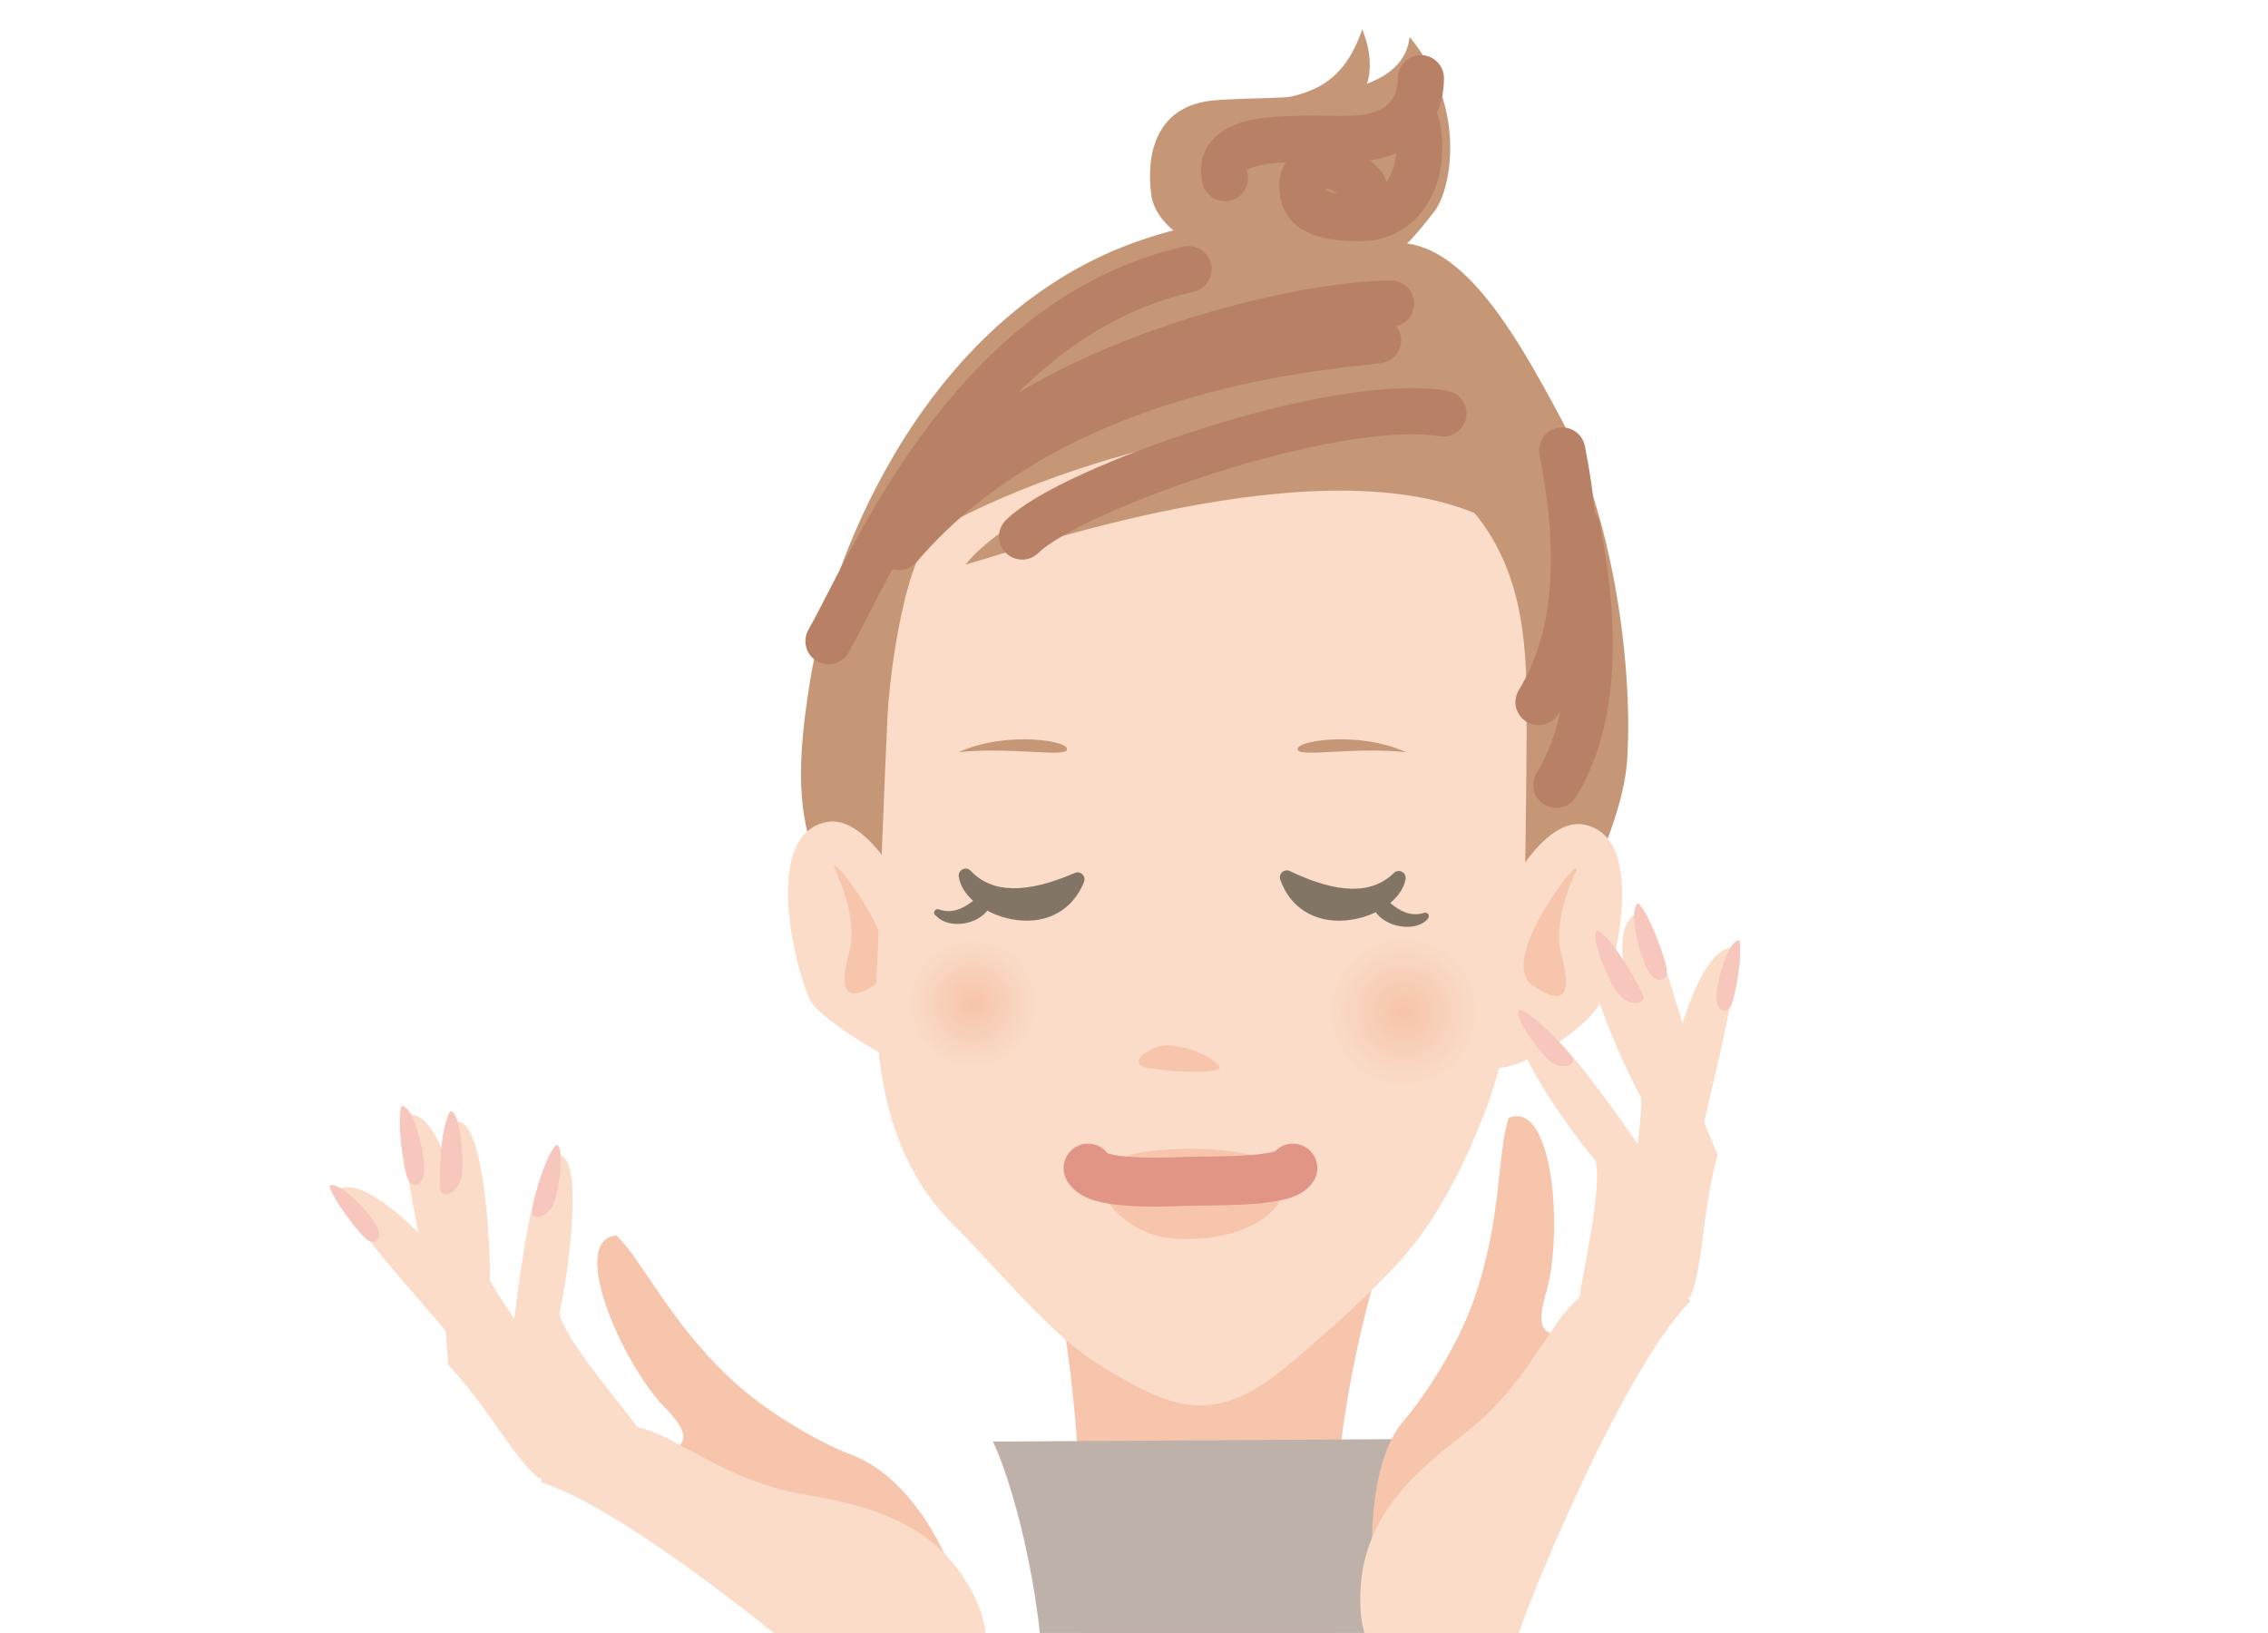 <?xml version="1.0" encoding="utf-8"?>
<!-- Generator: Adobe Illustrator 25.4.8, SVG Export Plug-In . SVG Version: 6.00 Build 0)  -->
<svg version="1.1" id="レイヤー_1" xmlns="http://www.w3.org/2000/svg" xmlns:xlink="http://www.w3.org/1999/xlink" x="0px"
	 y="0px" width="174.564px" height="125.683px" viewBox="0 0 174.564 125.683" style="enable-background:new 0 0 174.564 125.683;"
	 xml:space="preserve">
<style type="text/css">
	.st0{display:none;}
	.st1{display:inline;}
	.st2{fill:#E73656;}
	.st3{opacity:0.6;fill:#FFFFFF;enable-background:new    ;}
	.st4{fill:#C59777;}
	.st5{fill:#FADCC9;}
	.st6{fill:#F7C5AB;}
	.st7{fill:#BDB1A9;}
	.st8{fill:url(#SVGID_1_);}
	.st9{fill:url(#SVGID_00000098209239624954190660000006539483986192566416_);}
	.st10{fill:#827565;}
	.st11{fill:none;stroke:#B88165;stroke-width:3.553;stroke-linecap:round;stroke-linejoin:round;}
	.st12{fill:none;stroke:#E19586;stroke-width:3.768;stroke-linecap:round;stroke-linejoin:round;}
	.st13{fill:#E19586;}
	.st14{fill:#F7C6BD;}
	.st15{fill:#D2CAC4;}
</style>
<g id="下絵">
</g>
<g id="レイヤー_1_00000016766271670923671320000007933144292541514411_" class="st0">
	<g class="st1">
		<path class="st2" d="M157.158,59.872c-21.584-10.637-29.41-49.067-44.308-49.067c-15.94,0-19.713,18.284-26.349,18.284
			c-6.637,0-10.411-18.284-26.349-18.284c-14.898,0-22.724,38.431-44.309,49.067c-2.36,1.163-2.504,4.602-0.137,5.752
			c29.608,14.409,33.644,46.262,70.795,46.262s41.186-31.852,70.795-46.262C159.66,64.474,159.518,61.035,157.158,59.872z
			 M117.112,63.343c-7.96,3.826-15.262,9.821-30.612,9.821s-22.653-5.995-30.612-9.821c-1.281-0.616-1.07-2.511,0.312-2.848
			c8.78-2.142,10.034-6.797,16.566-6.821c7.892-0.028,8.889,5.763,13.736,5.763c4.846,0,5.844-5.792,13.736-5.763
			c6.533,0.023,7.785,4.679,16.566,6.821C118.182,60.832,118.393,62.727,117.112,63.343z"/>
		<g>
			<path class="st3" d="M116.088,67.47c-7.288,3.291-12.265,11.652-10.426,14.719c1.84,3.067,7.972,2.76,16.252-2.453
				c8.279-5.213,13.492-11.652,11.652-14.412C131.726,62.564,125.594,63.177,116.088,67.47z"/>
			<path class="st3" d="M67.336,20.077c-2.094-4.015-9.449-1.81-16.095,5.31c-6.647,7.12-6.963,12.773-5.597,15.547
				c1.365,2.773,7.154,0.424,13.848-4.44S69.242,23.734,67.336,20.077z"/>
		</g>
	</g>
</g>
<g>
	<path class="st4" d="M105.888,18.954c-4.82,1.482,4.846,16.946,4.846,16.946c-0.954,7.509-10.51,43.185-10.654,47.859
		c13.439,3.189,24.685-16.909,25.17-25.398c0.457-7.972-1.367-19.134-5.011-25.967C116.403,25.2,111.812,17.132,105.888,18.954z"/>
	<path class="st4" d="M107.309,19.656c-2.294-4.652-12.418-3.548-19.352-1.219c-16.462,5.529-23.979,23.979-25.602,33.935
		c-1.296,7.955-0.656,10.886,0.711,14.645c4.63,12.735,11.731,21.981,17.652,25.968c5.412,3.642,10.728-2.721,13.44-5.696
		c7.061-7.744,18.772-50.26,18.55-52.44C112.663,34.35,109.052,23.182,107.309,19.656z"/>
	<g>
		<path class="st5" d="M69.372,68.484c-0.272-1.214-3.032-5.645-5.641-5.233c-5.504,0.873-2.148,12.891-1.139,14.099
			c1.309,1.572,6.579,4.731,7.283,4.631C70.582,81.878,69.574,69.391,69.372,68.484z"/>
		<path class="st6" d="M64.269,66.899c-0.857-1.976,6.16,6.769,3.319,8.732c-2.833,1.979-2.892,0.091-2.246-2.243
			C65.995,71.047,64.897,68.325,64.269,66.899z"/>
	</g>
	<path class="st6" d="M80.297,95.457c1.521,3.103,4.328,21.176,2.129,37.161c7.719,6.11,10.15,8.446,21.412,0.226
		c-4.019-18.545,2.967-37.582,2.967-37.582L80.297,95.457z"/>
	<path class="st7" d="M76.424,110.953c2.551,5.204,10.101,33.385-6.414,43.052c-4.894,3.073-8.525,3.555-11.727,4.922
		c-5.637,9.103-6.15,14.94-6.606,24.963h84.052c-0.683-12.528-3.019-15.309-7.346-25.332c-3.645-0.911-5.296-2.392-9.359-4.887
		c-22.246-19.688-9.945-42.915-9.945-42.915L76.424,110.953z"/>
	<path class="st5" d="M72.73,39.885c-3.242,2.235-4.285,12.795-4.401,14.922c-0.333,6.728-0.59,15.002-0.821,19.426
		c-0.492,9.662,1.631,15.917,6.132,20.308c2.825,2.755,7.275,8.311,11.086,10.588c5.133,3.068,8.448,4.849,14.086,0.214
		c2.304-1.892,6.663-5.671,9.264-8.657c3.17-3.645,5.212-8.538,6.079-10.745c1.577-4.007,1.979-7.282,2.884-11.21
		c0.331-1.437,0.466-14.163,0.466-20.696c0-6.343-0.911-11.617-5.2-15.859C105.358,29.109,86.425,25.384,72.73,39.885z"/>
	<path class="st6" d="M93.82,82.023c0.705,0.753-4.221,0.456-5.662,0.131c-1.436-0.346,0.488-1.732,1.651-1.697
		C90.973,80.486,92.844,80.99,93.82,82.023z"/>
	<path class="st4" d="M99.92,57.764c-0.58-0.712,4.539-1.578,8.296,0.125C104.33,57.488,100.31,58.243,99.92,57.764z"/>
	
		<radialGradient id="SVGID_1_" cx="-371.357" cy="675.688" r="17.292" gradientTransform="matrix(0.448 0.014 -0.014 0.448 283.858 -219.639)" gradientUnits="userSpaceOnUse">
		<stop  offset="0.039" style="stop-color:#F7C5AB"/>
		<stop  offset="0.742" style="stop-color:#FADCC9"/>
	</radialGradient>
	<path class="st8" d="M115.637,78.38c-0.138,4.281-3.708,7.648-7.994,7.514c-4.283-0.129-7.651-3.713-7.513-8.001
		c0.138-4.272,3.716-7.64,7.996-7.507C112.411,70.525,115.769,74.103,115.637,78.38z"/>
	
		<radialGradient id="SVGID_00000130607953555858663350000006655748280216732325_" cx="-445.317" cy="676.567" r="14.835" gradientTransform="matrix(0.448 0.014 -0.014 0.448 283.858 -219.639)" gradientUnits="userSpaceOnUse">
		<stop  offset="0.039" style="stop-color:#F7C5AB"/>
		<stop  offset="0.742" style="stop-color:#FADCC9"/>
	</radialGradient>
	<path style="fill:url(#SVGID_00000130607953555858663350000006655748280216732325_);" d="M81.36,77.704
		c-0.114,3.677-3.185,6.55-6.864,6.445c-3.675-0.116-6.553-3.182-6.443-6.853c0.117-3.675,3.184-6.564,6.854-6.448
		C78.592,70.965,81.477,74.038,81.36,77.704z"/>
	<g>
		<path class="st10" d="M105.673,68.286c-0.108,0.03-0.186,0.122-0.199,0.231c-0.135,1.167,0.463,2.132,1.6,2.58
			c1.103,0.436,2.354,0.254,2.847-0.413c0.072-0.096,0.072-0.227,0.002-0.325c-0.07-0.096-0.195-0.137-0.308-0.101
			c-1.159,0.379-2.355-0.236-3.652-1.879C105.894,68.293,105.78,68.256,105.673,68.286z"/>
	</g>
	<g>
		<path class="st10" d="M98.686,67.127c-0.16,0.145-0.219,0.373-0.145,0.578c0.76,2.155,2.633,3.329,5.008,3.138
			c2.309-0.185,4.345-1.578,4.636-3.173c0.042-0.23-0.07-0.461-0.277-0.57c-0.207-0.111-0.461-0.073-0.627,0.091
			c-1.696,1.665-4.315,1.616-8.006-0.149C99.081,66.948,98.849,66.981,98.686,67.127z"/>
	</g>
	<path class="st4" d="M82.086,57.764c0.58-0.712-4.536-1.578-8.296,0.125C77.677,57.488,81.7,58.243,82.086,57.764z"/>
	<g>
		<path class="st10" d="M75.987,68.264c-1.376,1.583-2.595,2.148-3.724,1.729c-0.113-0.041-0.237-0.006-0.311,0.089
			c-0.039,0.048-0.059,0.109-0.059,0.169c0,0.052,0.016,0.106,0.048,0.153c0.029,0.045,0.1,0.064,0.137,0.105
			c-0.002-0.001-0.004,0-0.006-0.001c0.002,0.001,0.003,0,0.006,0.001c0.523,0.581,1.635,0.785,2.68,0.422
			c1.159-0.402,1.799-1.34,1.71-2.509c-0.008-0.11-0.081-0.204-0.186-0.24C76.175,68.148,76.061,68.179,75.987,68.264z"/>
	</g>
	<g>
		<path class="st10" d="M74.091,66.905c-0.21,0.102-0.331,0.328-0.298,0.559c0.227,1.606,2.209,3.08,4.51,3.355
			c2.366,0.283,4.284-0.816,5.131-2.939c0.08-0.203,0.032-0.434-0.125-0.585c-0.156-0.152-0.388-0.193-0.586-0.107
			c-3.754,1.626-6.375,1.571-8.009-0.167C74.553,66.851,74.303,66.803,74.091,66.905z"/>
	</g>
	<path class="st4" d="M103.121,28.743c-16.223-9.22-31.016,0.847-34.86,14.566c9.238-7.15,31.18-13.077,40.76-9.839
		C106.859,30.761,103.121,28.743,103.121,28.743z"/>
	<path class="st4" d="M120.165,35.43c-13.267-10.378-41.124,1.943-45.847,8.018c4.765-1.29,29.484-10.106,41.366-2.855
		C118.644,38.771,120.165,35.43,120.165,35.43z"/>
	<path class="st11" d="M91.481,20.72c-16.742,3.758-24.335,22.65-27.714,28.632"/>
	<path class="st11" d="M107.069,23.369c-7.049,0-24.975,4.231-34.037,13.091"/>
	<path class="st11" d="M111.099,31.827c-8.461-1.408-28.801,5.845-32.428,9.467"/>
	<path class="st11" d="M106.063,26.191c-5.237,0.602-25.177,2.213-36.859,15.908"/>
	<g>
		<path class="st5" d="M116.169,68.687c0.273-1.219,3.034-5.65,5.642-5.238c5.506,0.872,2.05,12.815,1.14,14.098
			c-1.514,2.151-6.079,4.835-7.891,4.633C114.351,82.101,115.969,69.591,116.169,68.687z"/>
		<path class="st6" d="M121.276,67.101c0.856-1.98-6.162,6.767-3.321,8.729c2.833,1.981,2.89,0.093,2.244-2.244
			C119.549,71.25,120.647,68.521,121.276,67.101z"/>
	</g>
	<path class="st7" d="M38.033,179.877c-0.201,1.342-0.446,2.436-0.728,4.013h25.59c1.319-11.092,2.22-26.785-4.031-25.49
		C48.729,160.705,40.311,164.773,38.033,179.877z"/>
	<path class="st7" d="M148.37,178.375c0.288,1.659,0.585,3.524,0.897,5.515h-24.688c-1.573-12.131-2.632-27.582,0.898-26.699
		C135.72,159.756,145.747,163.33,148.37,178.375z"/>
	<path class="st6" d="M84.659,90.25c1.252-1.366,3.303-1.708,6.036-1.822c2.753-0.115,7.021,0.284,8.047,1.735
		c0.957,2.108-1.669,5.212-7.591,5.212C86.709,95.375,84.218,91.9,84.659,90.25z"/>
	<path class="st12" d="M83.748,89.909c0.568,1.252,5.297,1.1,7.26,1.025c2.222-0.086,7.819,0.114,8.503-1.025"/>
	<path class="st13" d="M94.216,90.762c-0.854,0.597-1.907,0.911-3.104,0.911c-1.025,0-2.334-0.057-3.104-0.74
		c0.77-0.342,1.566-0.91,2.507-0.91C91.539,90.023,93.19,90.364,94.216,90.762z"/>
	<path class="st4" d="M100.095,20.971c-6.419-0.621-11.107-2.922-11.494-6.04c-0.391-3.122,0.387-6.823,4.87-7.211
		c4.481-0.395,14.448,0.484,15.023-4.884c4.484,5.458,3.196,11.773,1.917,13.418C107.726,19.705,106.14,21.554,100.095,20.971z"/>
	<path class="st4" d="M94.118,8.204c5.176-0.766,8.816-0.383,10.732-5.942C107.919,9.928,98.05,12.052,94.118,8.204z"/>
	<path class="st11" d="M109.363,6.019c0,2.157-1.232,4.311-4.616,4.617c-3.384,0.308-11.385-0.923-10.461,3.077"/>
	<path class="st11" d="M109.055,9.611c0.819,4.102-1.232,7.178-4.308,7.178c-3.077,0-4.513-0.617-4.513-2.461
		c0-2.063,2.871-2.156,4.717,0"/>
	<path class="st11" d="M120.239,34.671c1.594,7.972,1.139,14.579-1.822,19.362"/>
	<path class="st11" d="M121.379,40.593c1.593,7.971,1.365,15.034-1.595,19.816"/>
	<g>
		<g>
			<path class="st5" d="M133.431,72.955c0.876,2.01-2.642,13.836-2.87,16.652c-1.935,0.589-2.043-1.56-2.331-2.691
				C127.903,82.928,130.593,72.672,133.431,72.955z"/>
			<path class="st14" d="M133.289,77.299c-0.314,0.798-1.215,0.666-1.173-0.6c0.032-1.282,0.941-4.408,1.76-4.328
				C134.153,73.432,133.587,76.513,133.289,77.299z"/>
		</g>
		<g>
			<g>
				<path class="st6" d="M116.12,86.041c-0.902,2.681-0.496,7.82-2.705,14.069c-1.28,3.613-3.848,7.487-5.396,9.268
					c-3.632,4.186-2.536,15.939-0.889,18.688c2.499,0.901,15.994-21.221,17.845-25.745c-3.417-0.683-7.667,2.647-5.937-2.966
					C120.303,94.841,119.575,84.64,116.12,86.041z"/>
			</g>
		</g>
		<path class="st5" d="M115.771,124.774c-0.179,1.524,3.494,30.048,7.255,59.116h-15.669c-0.887-26.499-1.575-52.194-1.805-54.245
			c-0.436-3.927,0.161-6.634,0.748-9.588C106.873,117.171,116.572,118.037,115.771,124.774z"/>
		<g>
			<path class="st5" d="M126.012,70.287c1.859,1.368,3.376,9.075,4.657,11.762c-1.452,1.556-1.417,1.704-2.276,0.826
				C125.988,79.414,123.276,71.526,126.012,70.287z"/>
			<path class="st14" d="M128.284,74.569c0.142,0.939-0.796,1.313-1.457,0.076c-0.683-1.244-1.549-4.748-0.719-5.126
				C126.964,70.379,128.133,73.651,128.284,74.569z"/>
		</g>
		<g>
			<path class="st5" d="M123.294,72.532c2.249,2,6.598,10.585,8.912,16.351c-1.2,4.262-1.102,8.62-2.091,10.91
				c-3.095,1.99-6.803,0.582-5.494-1.723c0.354-1.82,1.676-10.476,1.72-13.514C125.023,82.181,120.459,72.327,123.294,72.532z"/>
			<path class="st14" d="M126.424,76.493c0.427,0.897-1.182,1.053-2.008-0.191c-0.82-1.245-2.137-4.46-1.426-4.674
				C124.106,72.302,125.685,74.97,126.424,76.493z"/>
		</g>
		<path class="st5" d="M128.432,96.273c0.921,1.423,0.491,2.107,1.667,3.886c-5.012,5.011-12.169,22.368-13.102,25.285
			c-0.926,2.941-5.364,5.552-7.974,4.484c-3.657-1.498-4.423-4.324-4.321-7.333c0.204-6.313,4.861-9.773,8.265-12.449
			c3.398-2.683,5.287-6.115,6.563-7.839C120.987,99.703,125.979,95.855,128.432,96.273z"/>
		<g>
			<path class="st5" d="M117.415,78.455c1.841-0.277,6.69,6.773,9.875,11.37c-0.199,3.978-0.237,9.307-0.648,11.516
				c-2.317,2.365-4.128,0.709-5.165-0.413c-0.053-1.669,1.908-8.92,1.339-11.595C121.184,87.515,114.886,78.842,117.415,78.455z"/>
			<path class="st14" d="M120.955,81.302c0.555,0.702-0.827,1.162-1.801,0.235c-0.968-0.928-2.77-3.485-2.187-3.815
				C118.082,78.087,120,80.113,120.955,81.302z"/>
		</g>
		<path class="st15" d="M104.294,165.418c1.606,6.677,2.287,13.346,1.433,18.472h19.304c-0.721-3.581-2.698-10.552-1.945-18.472
			C117.378,160.683,107.361,164.307,104.294,165.418z"/>
	</g>
	<g>
		<g>
			<path class="st5" d="M26.023,91.58c0.161,2.186,8.788,11.007,10.302,13.393c1.986-0.382,1.081-2.335,0.808-3.469
				C35.563,97.823,28.401,90.005,26.023,91.58z"/>
			<path class="st14" d="M28.174,95.355c0.65,0.561,1.385,0.021,0.758-1.076c-0.625-1.121-2.889-3.464-3.574-3.009
				C25.606,92.337,27.543,94.799,28.174,95.355z"/>
		</g>
		<g>
			<g>
				<path class="st6" d="M47.438,95.082c2.05,1.95,4.086,6.687,8.955,11.185c2.816,2.601,6.886,4.851,9.094,5.684
					c6.584,2.485,9.675,12.916,9.5,16.116c-1.79,1.964-24.045-11.314-27.791-14.453c2.704-2.198,8.017-1.233,3.87-5.392
					C47.841,104.817,43.729,95.453,47.438,95.082z"/>
			</g>
		</g>
		<path class="st5" d="M65.957,124.774c0.181,1.524-3.493,30.048-7.255,59.116h15.67c0.886-26.499,1.335-49.734,1.563-51.784
			c0.438-3.929-0.655-8.264-2.049-10.935C72.684,118.869,65.157,118.037,65.957,124.774z"/>
		<g>
			<path class="st5" d="M31.341,85.76c-1.007,2.074,1.247,9.602,1.365,12.575c2.011,0.7,2.049,0.846,2.4-0.332
				C35.618,93.821,34.339,85.578,31.341,85.76z"/>
			<path class="st14" d="M31.328,90.605c0.314,0.897,1.317,0.791,1.325-0.609c0.024-1.421-0.844-4.924-1.754-4.873
				C30.541,86.286,31.033,89.725,31.328,90.605z"/>
		</g>
		<g>
			<path class="st5" d="M34.792,86.478c-1.056,2.819-0.9,12.441-0.26,18.62c3.049,3.211,4.996,7.114,6.939,8.676
				c3.666,0.317,6.288-2.655,4.057-4.086c-1.164-1.446-6.369-8.486-7.824-11.153C37.763,95.819,37.206,84.976,34.792,86.478z"/>
			<path class="st14" d="M33.871,91.442c0.04,0.993,1.537,0.38,1.687-1.106c0.146-1.481-0.188-4.942-0.917-4.798
				C33.966,86.652,33.814,89.75,33.871,91.442z"/>
		</g>
		<path class="st5" d="M41.316,109.875c-0.153,1.687,0.549,2.092,0.337,4.216c6.772,2.094,21.195,14.113,23.382,16.259
			c2.191,2.169,7.334,2.409,9.144,0.248c2.537-3.031,1.898-5.888,0.404-8.503c-3.124-5.488-8.858-6.379-13.116-7.158
			c-4.257-0.789-7.528-2.945-9.463-3.874C49.502,109.437,43.291,108.362,41.316,109.875z"/>
		<g>
			<path class="st5" d="M42.755,88.976c-1.757,0.612-2.758,9.111-3.432,14.662c2.031,3.427,4.55,8.124,5.94,9.887
				c3.154,1.009,3.984-1.297,4.378-2.774c-0.733-1.502-5.847-7.002-6.593-9.636C43.647,98.749,45.175,88.138,42.755,88.976z"/>
			<path class="st14" d="M40.952,93.145c-0.165,0.88,1.273,0.642,1.703-0.632c0.422-1.27,0.825-4.374,0.155-4.393
				C41.994,88.962,41.241,91.648,40.952,93.145z"/>
		</g>
		<path class="st15" d="M77.302,165.418c-1.605,6.677-2.153,13.346-1.3,18.472H56.698c0.722-3.581,2.565-10.552,1.812-18.472
			C64.219,160.683,74.236,164.307,77.302,165.418z"/>
	</g>
</g>
</svg>
